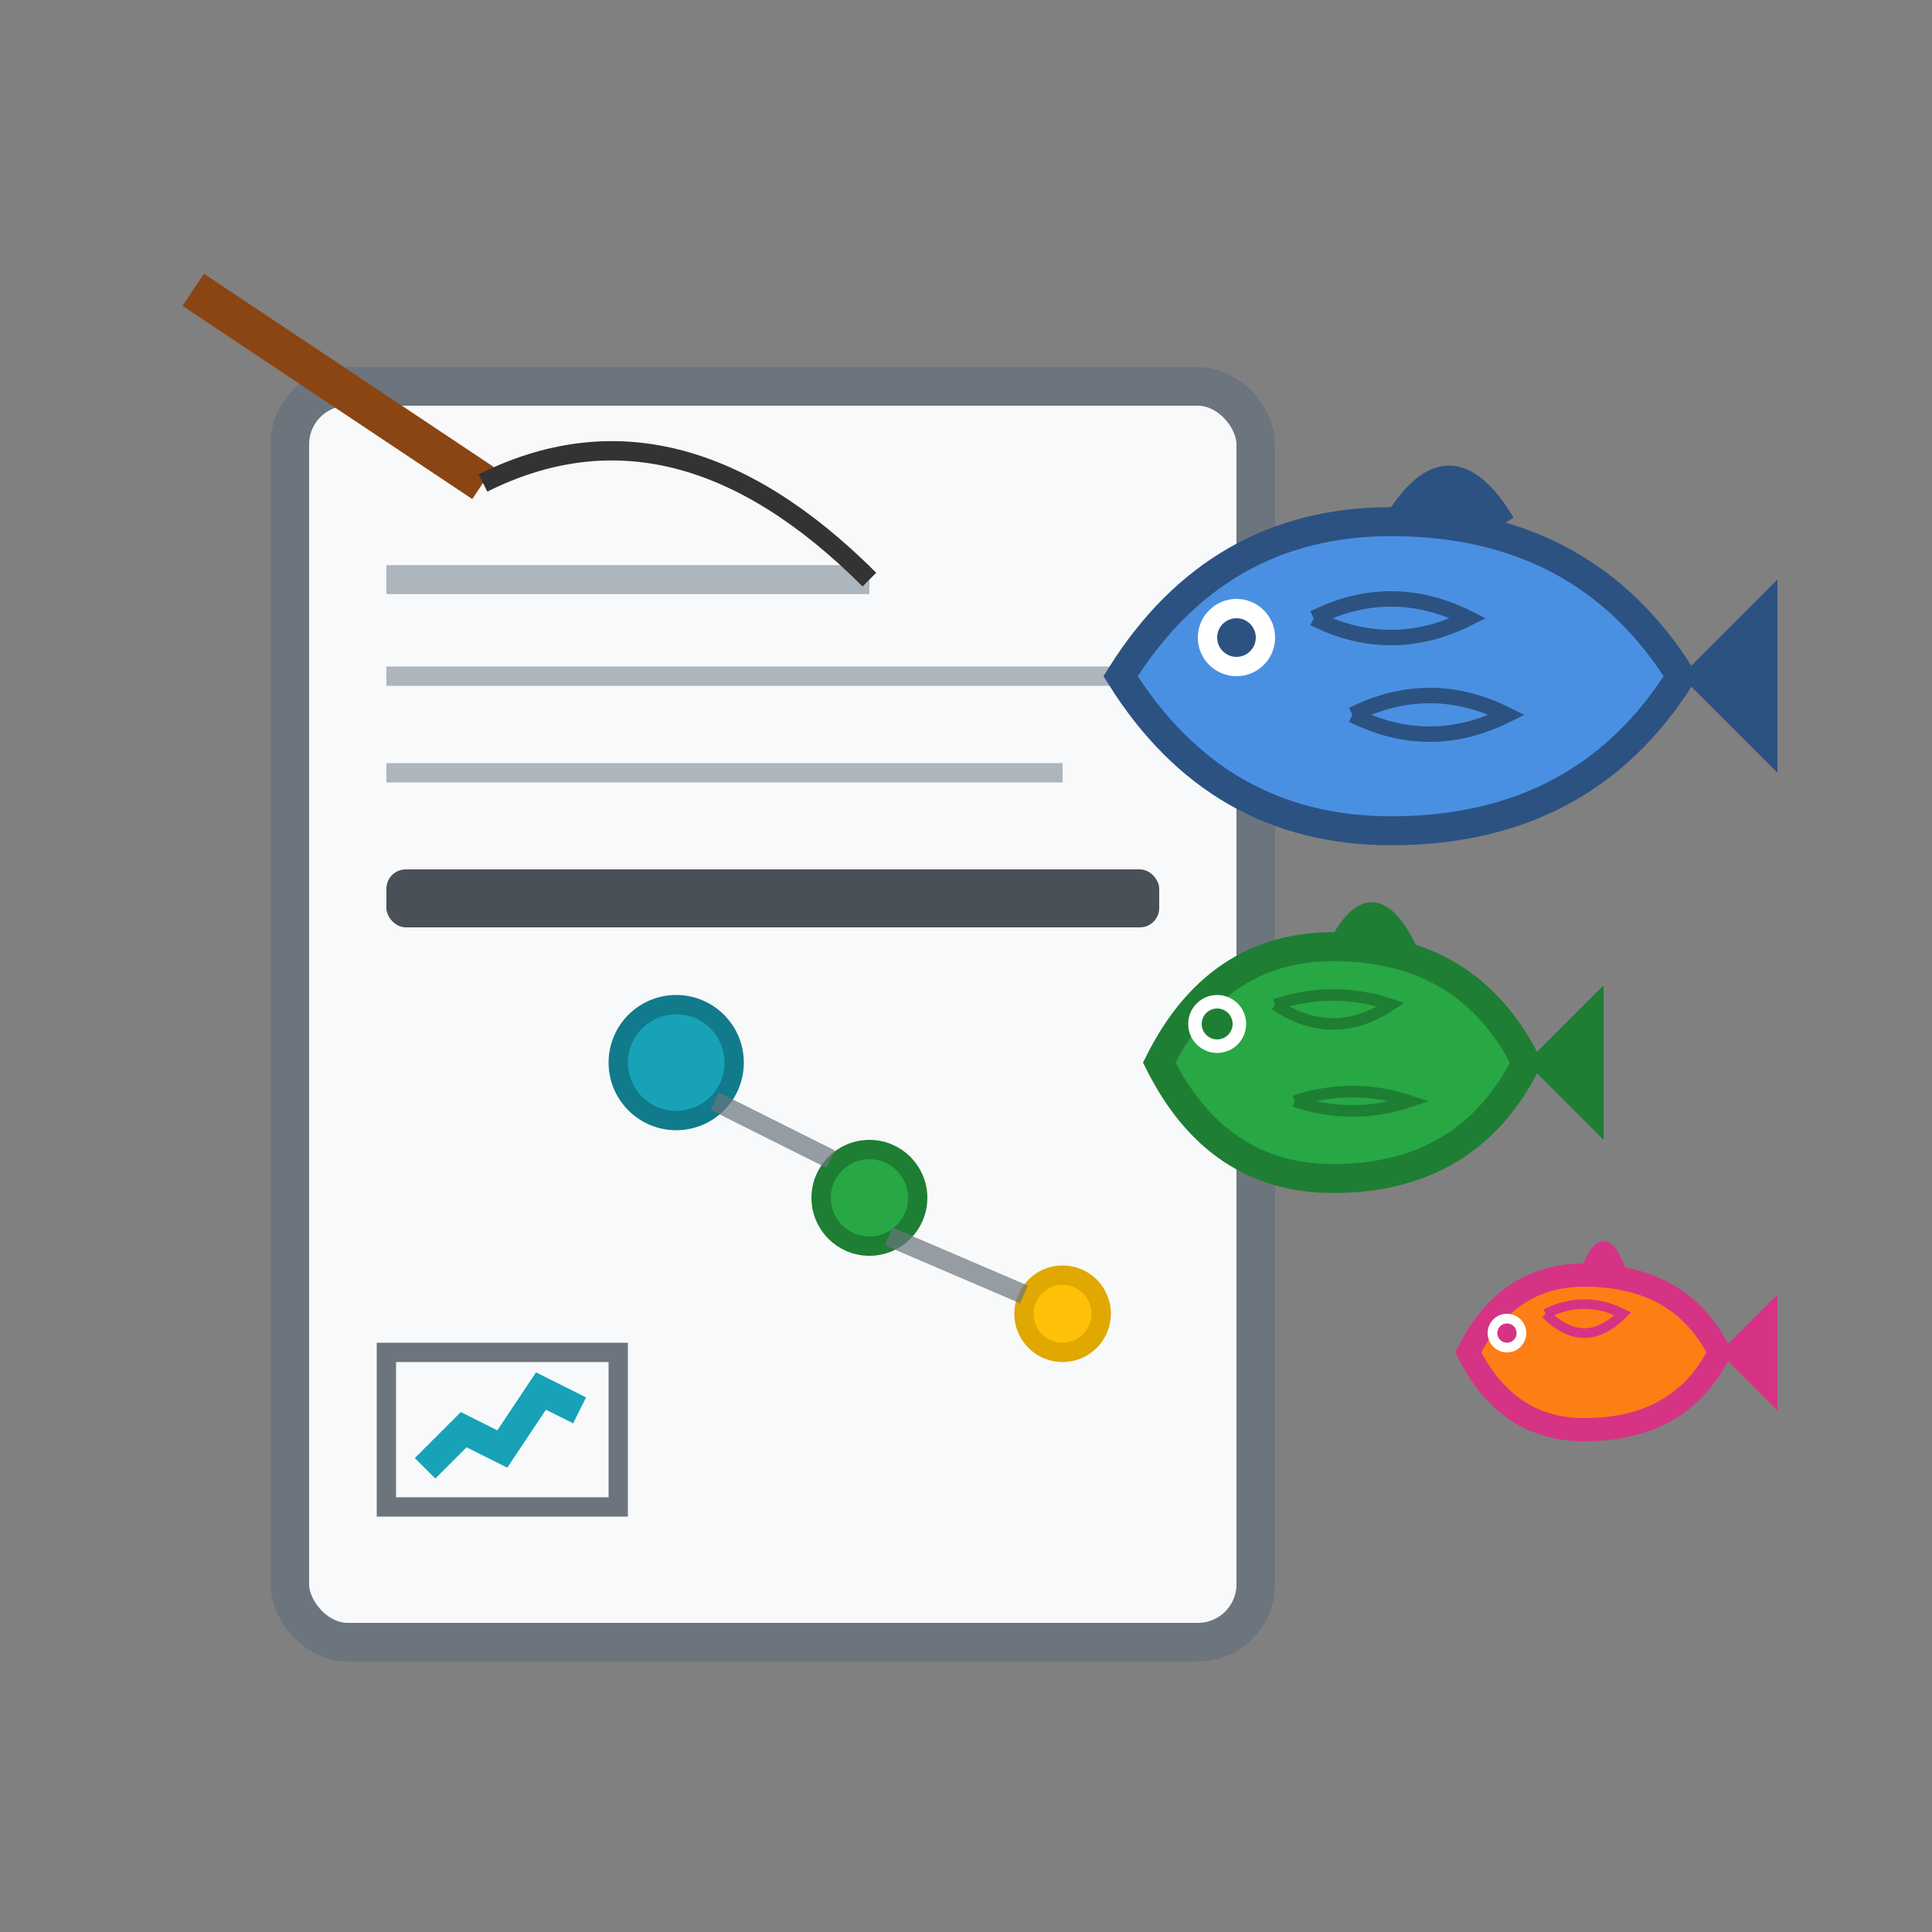<svg viewBox="0 0 100 100" xmlns="http://www.w3.org/2000/svg">
  <rect x="0" y="0" width="100" height="100" fill="#808080" stroke="none"/>
  <!-- Documento/Reporte de fondo -->
  <rect x="15" y="20" width="50" height="65" fill="#f8f9fa" stroke="#6c757d" stroke-width="2" rx="3"/>
  
  <!-- Líneas del reporte -->
  <line x1="20" y1="30" x2="45" y2="30" stroke="#adb5bd" stroke-width="1.5"/>
  <line x1="20" y1="35" x2="60" y2="35" stroke="#adb5bd" stroke-width="1"/>
  <line x1="20" y1="40" x2="55" y2="40" stroke="#adb5bd" stroke-width="1"/>
  
  <!-- Título del reporte -->
  <rect x="20" y="45" width="40" height="3" fill="#495057" rx="1"/>
  
  <!-- Pez 1 - Más grande, representando especie dominante -->
  <path d="M58 35 Q63 27 72 27 Q82 27 87 35 Q82 43 72 43 Q63 43 58 35 Z" fill="#4a90e2" stroke="#2c5282" stroke-width="1.5"/>
  <circle cx="64" cy="33" r="2" fill="white"/>
  <circle cx="64" cy="33" r="1" fill="#2c5282"/>
  <path d="M87 35 L92 30 L92 40 Z" fill="#2c5282"/>
  <!-- Escamas del pez 1 -->
  <path d="M68 32 Q72 30 76 32 Q72 34 68 32" fill="none" stroke="#2c5282" stroke-width="0.8"/>
  <path d="M70 37 Q74 35 78 37 Q74 39 70 37" fill="none" stroke="#2c5282" stroke-width="0.8"/>
  <!-- Aleta dorsal -->
  <path d="M72 27 Q75 22 78 27" fill="#2c5282" stroke="#2c5282" stroke-width="0.8"/>
  
  <!-- Pez 2 - Mediano, diferente especie -->
  <path d="M60 55 Q63 49 69 49 Q76 49 79 55 Q76 61 69 61 Q63 61 60 55 Z" fill="#28a745" stroke="#1e7e34" stroke-width="1.5"/>
  <circle cx="63" cy="53" r="1.5" fill="white"/>
  <circle cx="63" cy="53" r="0.8" fill="#1e7e34"/>
  <path d="M79 55 L83 51 L83 59 Z" fill="#1e7e34"/>
  <!-- Escamas del pez 2 -->
  <path d="M66 52 Q69 51 72 52 Q69 54 66 52" fill="none" stroke="#1e7e34" stroke-width="0.6"/>
  <path d="M67 57 Q70 56 73 57 Q70 58 67 57" fill="none" stroke="#1e7e34" stroke-width="0.6"/>
  <!-- Aleta dorsal -->
  <path d="M69 49 Q71 45 73 49" fill="#1e7e34" stroke="#1e7e34" stroke-width="0.6"/>
  
  <!-- Pez 3 - Pequeño, tercera especie -->
  <path d="M76 70 Q78 66 82 66 Q87 66 89 70 Q87 74 82 74 Q78 74 76 70 Z" fill="#fd7e14" stroke="#d63384" stroke-width="1.2"/>
  <circle cx="78" cy="69" r="1" fill="white"/>
  <circle cx="78" cy="69" r="0.5" fill="#d63384"/>
  <path d="M89 70 L92 67 L92 73 Z" fill="#d63384"/>
  <!-- Escamas del pez 3 -->
  <path d="M80 68 Q82 67 84 68 Q82 70 80 68" fill="none" stroke="#d63384" stroke-width="0.5"/>
  <!-- Aleta dorsal -->
  <path d="M82 66 Q83 63 84 66" fill="#d63384" stroke="#d63384" stroke-width="0.5"/>
  
  <!-- Símbolo de diversidad (círculos conectados) -->
  <circle cx="35" cy="55" r="3" fill="#17a2b8" stroke="#117a8b" stroke-width="1"/>
  <circle cx="45" cy="62" r="2.5" fill="#28a745" stroke="#1e7e34" stroke-width="1"/>
  <circle cx="55" cy="68" r="2" fill="#ffc107" stroke="#e0a800" stroke-width="1"/>
  
  <!-- Líneas conectoras -->
  <line x1="37" y1="57" x2="43" y2="60" stroke="#6c757d" stroke-width="1" opacity="0.7"/>
  <line x1="46" y1="64" x2="53" y2="67" stroke="#6c757d" stroke-width="1" opacity="0.7"/>
  
  <!-- Ícono de gráfico/estadística en el documento -->
  <rect x="20" y="70" width="12" height="8" fill="none" stroke="#6c757d" stroke-width="1"/>
  <polyline points="22,76 24,74 26,75 28,72 30,73" fill="none" stroke="#17a2b8" stroke-width="1.5"/>
  
  <!-- Caña de pescar sutil -->
  <line x1="10" y1="15" x2="25" y2="25" stroke="#8b4513" stroke-width="2"/>
  <path d="M25 25 Q35 20 45 30" fill="none" stroke="#333" stroke-width="1"/>
</svg>
